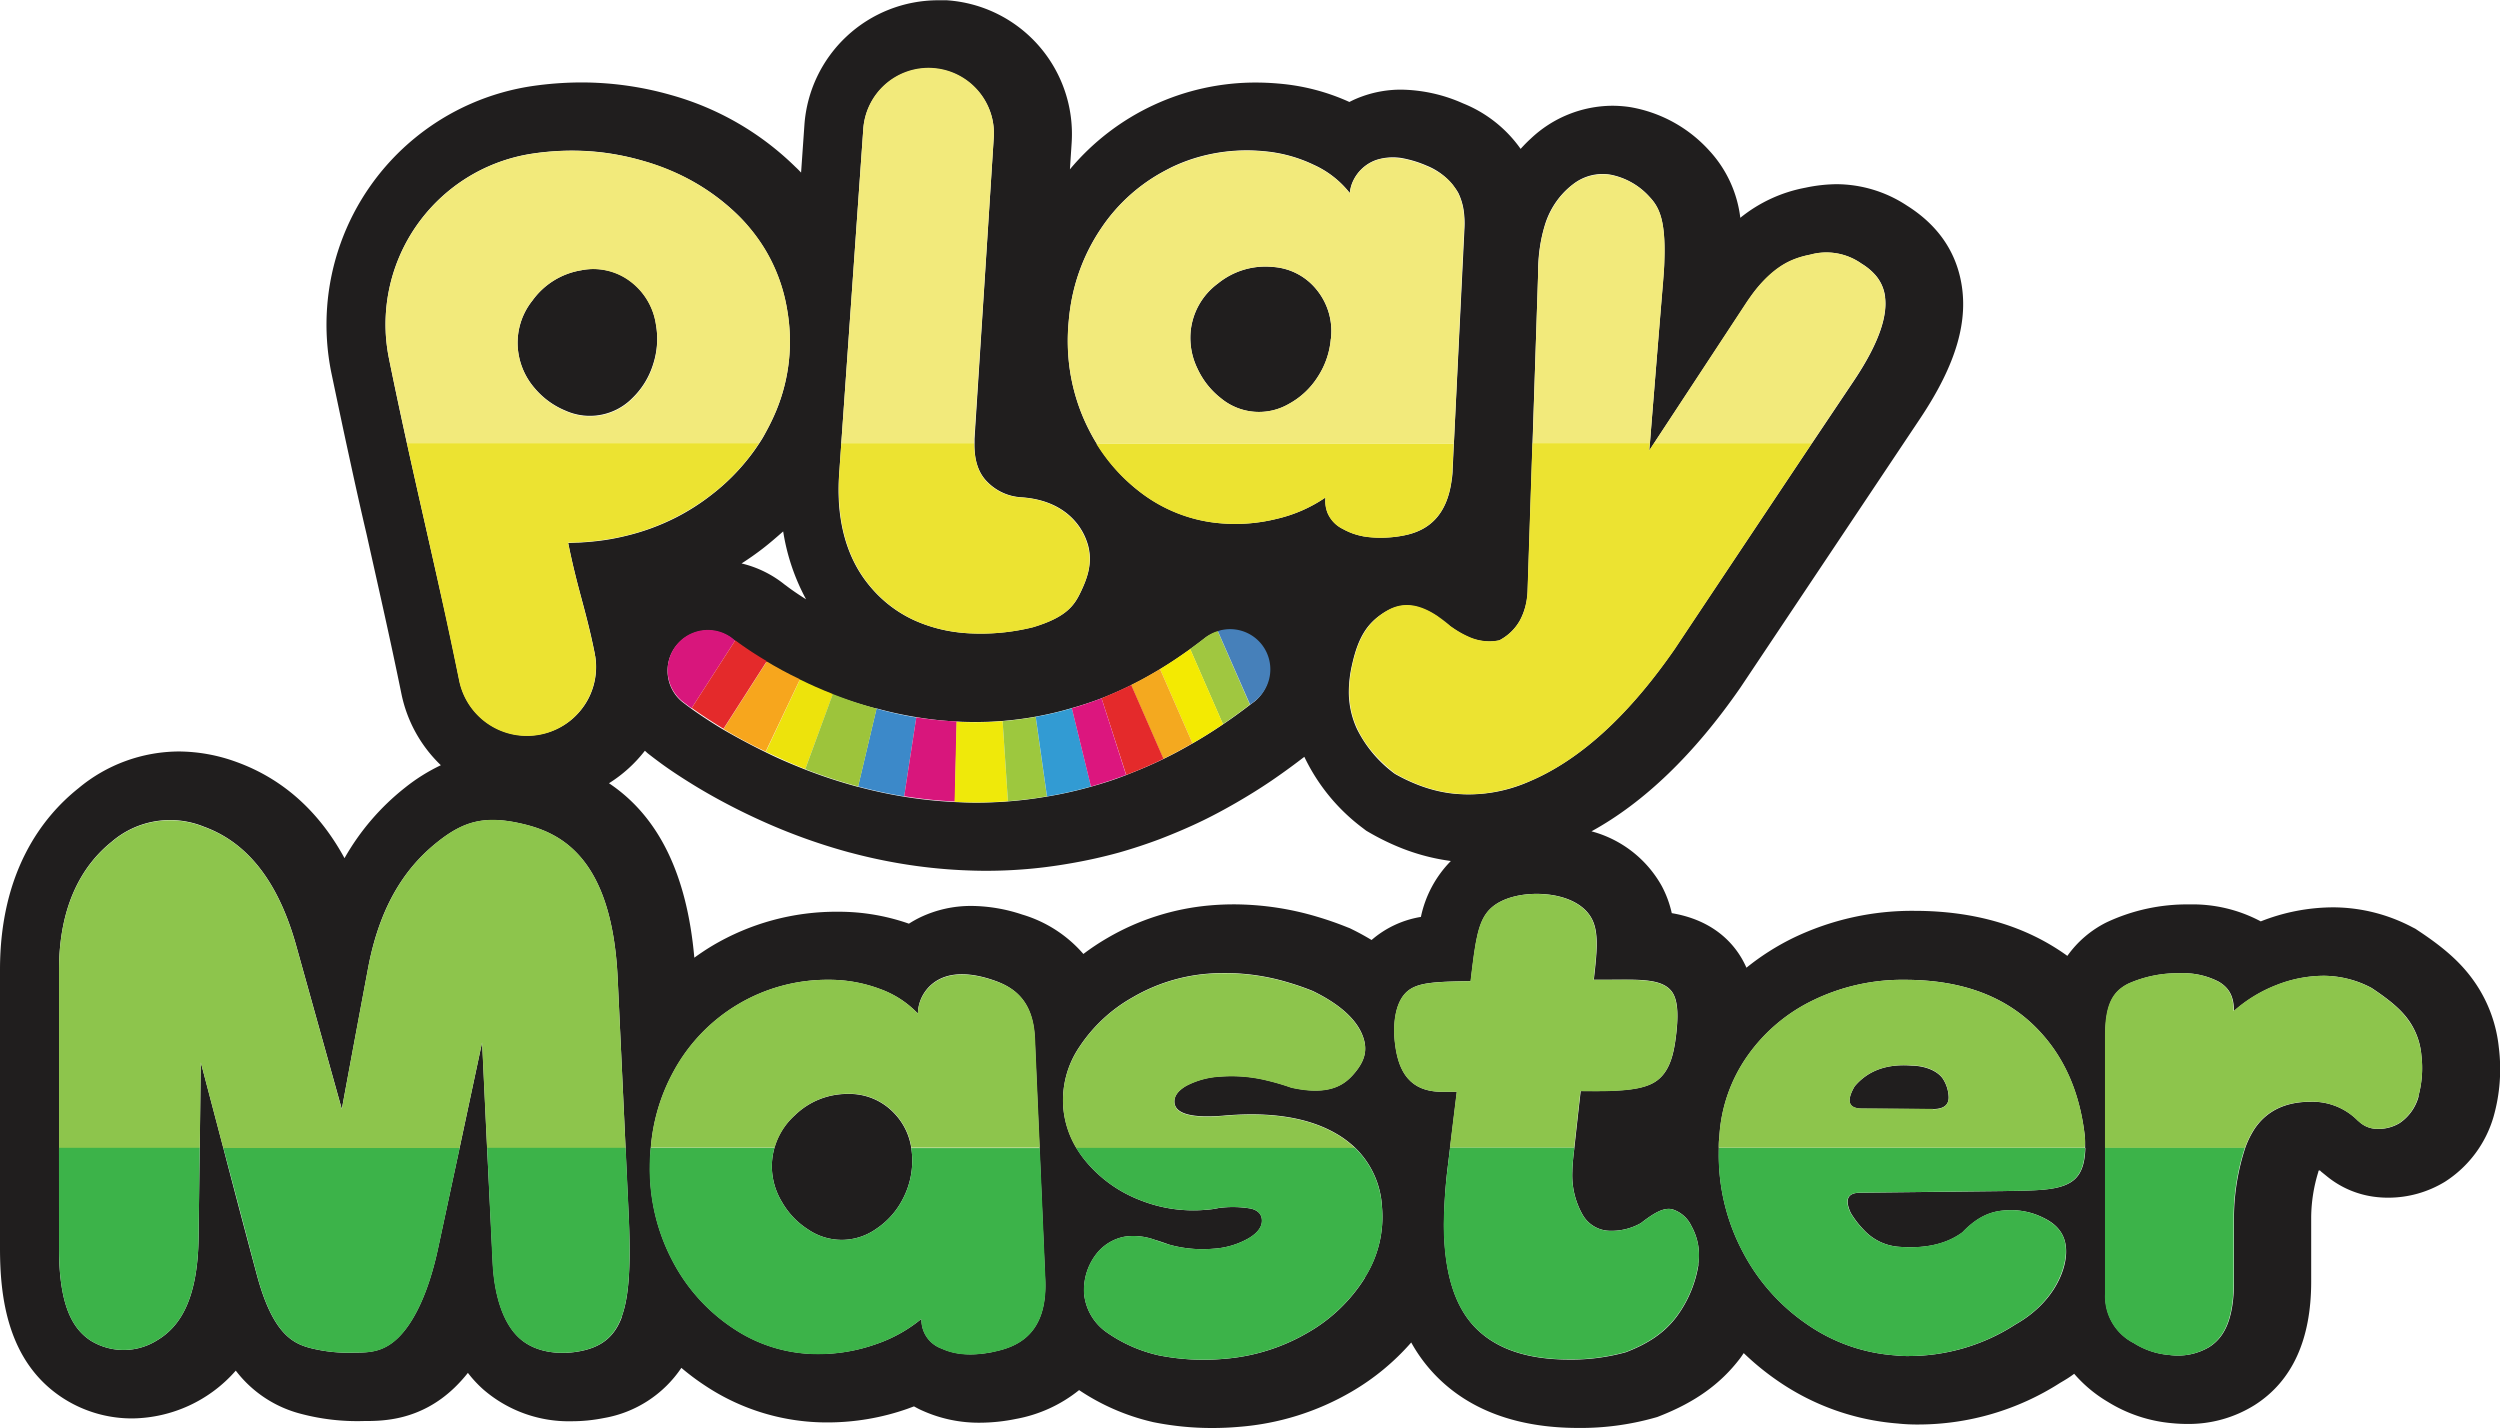 <svg xmlns="http://www.w3.org/2000/svg" viewBox="0 0 443.96 253.61"><defs><style>.cls-1{fill:#201e1e;}.cls-2{fill:#ede30c;}.cls-3{fill:#3c89c9;}.cls-4{fill:#d8167c;}.cls-5{fill:#f7a61d;}.cls-6{fill:#efe90a;}.cls-7{fill:#e42a2b;}.cls-8{fill:#9dc43b;}.cls-9{fill:#a0c740;}.cls-10{fill:#f3ea02;}.cls-11{fill:#f4a91f;}.cls-12{fill:#4680ba;}.cls-13{fill:#9dc83e;}.cls-14{fill:#329bd3;}.cls-15{fill:#dc167e;}.cls-16{fill:#f2ea7b;}.cls-17{fill:#8dc54c;}.cls-18{fill:#3cb349;}.cls-19{fill:#ece331;}</style></defs><g id="레이어_2" data-name="레이어 2"><g id="Layer_1" data-name="Layer 1"><path class="cls-1" d="M216.83,70.73a10.58,10.58,0,0,0,12.06,1A14,14,0,0,0,234,66.94a14.53,14.53,0,0,0,2.34-6.75,11.6,11.6,0,0,0-2.47-8.67,10.88,10.88,0,0,0-7.82-4.11,13.36,13.36,0,0,0-9.76,2.93A12,12,0,0,0,211.43,59a12.45,12.45,0,0,0,1.2,6.4A14.26,14.26,0,0,0,216.83,70.73Z"/><path class="cls-1" d="M94.93,68.9a14.25,14.25,0,0,0,5.45,4,10.58,10.58,0,0,0,11.89-2.19,14.19,14.19,0,0,0,3.7-6,14.61,14.61,0,0,0,.51-7.13,11.68,11.68,0,0,0-4.65-7.73A10.91,10.91,0,0,0,103.2,48a13.33,13.33,0,0,0-8.65,5.38A12,12,0,0,0,92.11,63,12.37,12.37,0,0,0,94.93,68.9Z"/><path class="cls-1" d="M339.47,189.24c-4.38-.35-7.75.87-10.12,3.69-1.52,2.61-1.09,3.93,1.29,3.94l12.6.08c1.87,0,2.81-.67,2.81-2.06a6.39,6.39,0,0,0-1.11-3.44C343.75,189.91,341.44,189.27,339.47,189.24Z"/><path class="cls-1" d="M158.75,197.65a10.89,10.89,0,0,0-8.17-3.38,13.34,13.34,0,0,0-9.45,3.81,12.17,12.17,0,0,0-4.06,9.09,12.29,12.29,0,0,0,1.78,6.26,14.1,14.1,0,0,0,4.67,4.91,10.57,10.57,0,0,0,12.09-.12,14,14,0,0,0,4.67-5.22,14.59,14.59,0,0,0,1.54-9.16A11.29,11.29,0,0,0,158.75,197.65Z"/><path class="cls-1" d="M443.75,186a24.89,24.89,0,0,0-4-11.17c-2.3-3.46-5.27-6.22-10.27-9.53l-.55-.37-.59-.3a30.28,30.28,0,0,0-14-3.5,35.11,35.11,0,0,0-12.83,2.48l-.06,0a25.71,25.71,0,0,0-12.67-3,33.57,33.57,0,0,0-14.72,3.2,18.82,18.82,0,0,0-6.93,5.94c-7.3-5.28-16.4-8-27.16-8a48.66,48.66,0,0,0-21.48,4.79,43.88,43.88,0,0,0-8.35,5.31,17.29,17.29,0,0,0-.78-1.55c-1.79-3.12-5.39-6.94-12.48-8.14a18.94,18.94,0,0,0-1.78-4.82,20.26,20.26,0,0,0-12.48-9.71c9.36-5.13,18.26-13.7,26.43-25.5L341,74.3c6.43-9.64,8.71-17.5,7.16-24.74-1.15-5.41-4.35-9.8-9.52-13.05a22.85,22.85,0,0,0-12.44-3.8,27.6,27.6,0,0,0-5.57.62,25.93,25.93,0,0,0-11.58,5.35,21.3,21.3,0,0,0-5.57-12,24.49,24.49,0,0,0-14-7.66,21.64,21.64,0,0,0-3.2-.24,21.23,21.23,0,0,0-14.43,5.83c-.64.58-1.24,1.2-1.81,1.83a23,23,0,0,0-10.23-8.08,27.78,27.78,0,0,0-10.93-2.44,20.18,20.18,0,0,0-7.09,1.24,17.44,17.44,0,0,0-2.16.95,37.82,37.82,0,0,0-12.35-3.25c-1.42-.13-2.85-.2-4.24-.2A42.95,42.95,0,0,0,190,30.07l.31-4.74A23.8,23.8,0,0,0,168.13.05c-.53,0-1.06,0-1.58,0a23.81,23.81,0,0,0-23.7,22.15l-.59,8.45c-.32-.34-.64-.67-1-1A51.13,51.13,0,0,0,119,16.83a57.89,57.89,0,0,0-15.74-2.19,61.18,61.18,0,0,0-8.5.61A42.83,42.83,0,0,0,58.84,66.19c1,4.75,2,9.56,3.22,15.14,1,4.62,2,9.12,3.06,13.63,2,9,4.12,18.23,6.17,28.27a24.31,24.31,0,0,0,7,12.66,32.49,32.49,0,0,0-6.38,4,42.82,42.82,0,0,0-10.73,12.51c-4.56-8.38-11-14.1-19.12-17.06a30.22,30.22,0,0,0-10.31-1.89A28,28,0,0,0,13.91,140C7.56,145.06,0,154.77,0,172.21v49.41C0,230,1.16,241.81,11.21,248.3a22.55,22.55,0,0,0,12.26,3.59,24.78,24.78,0,0,0,18.4-8.49,21.17,21.17,0,0,0,11.6,7.68,39.05,39.05,0,0,0,11.19,1.27c3.21,0,9.9,0,16.06-5.93a26,26,0,0,0,2.37-2.62,21.33,21.33,0,0,0,2.74,2.95,23.15,23.15,0,0,0,15.72,5.64,28.85,28.85,0,0,0,5.7-.57A20.85,20.85,0,0,0,121,242.91a43.09,43.09,0,0,0,4.33,3.23A39,39,0,0,0,147,252.6a42.83,42.83,0,0,0,14.09-2.4l1.22-.45c.51.28,1,.55,1.57.79A24.39,24.39,0,0,0,174,252.65a32.42,32.42,0,0,0,6.41-.67,25,25,0,0,0,11.22-5.12,39.34,39.34,0,0,0,12.88,5.62l.24.06.25.05a52.52,52.52,0,0,0,10.33,1c1.57,0,3.17-.07,4.75-.21A46.8,46.8,0,0,0,240,247.15a42.4,42.4,0,0,0,10.61-8.75,27.58,27.58,0,0,0,4.25,5.77c6,6.24,14.6,9.41,25.43,9.41a48.31,48.31,0,0,0,13.51-1.8l.5-.14.48-.19C301,249,305.53,245.79,309,241.23c.23-.3.44-.63.66-.94a47.34,47.34,0,0,0,6,4.9,43.43,43.43,0,0,0,21.32,7.6,32.59,32.59,0,0,0,3.65.18,46.73,46.73,0,0,0,25.22-7.4c.88-.51,1.7-1,2.49-1.61a24,24,0,0,0,6,5,25.85,25.85,0,0,0,11.43,3.78c.92.09,1.79.13,2.66.13a22.05,22.05,0,0,0,12-3.38c6.64-4.24,10-11.61,10-21.89v-11.5a28,28,0,0,1,1.27-8q0-.14.09-.24H412l.18.19.88.71a16.75,16.75,0,0,0,9,3.82,19,19,0,0,0,2,.11,19.35,19.35,0,0,0,10.14-2.84,20.45,20.45,0,0,0,8.62-11.56A30.91,30.91,0,0,0,443.75,186ZM265,113.9a10.27,10.27,0,0,0,1.24-.17,8.94,8.94,0,0,0,3.68-3.55,11.92,11.92,0,0,0,1.37-5.48l.43-13q.21-6.51.43-13h0l1-30.08,0-1a28.39,28.39,0,0,1,1.1-7.35,14.44,14.44,0,0,1,4.09-6.72c.31-.28.62-.54.94-.78A8.5,8.5,0,0,1,285.92,31a12.54,12.54,0,0,1,7,3.94c1.69,1.8,2.9,4.06,2.63,11.42,0,1.09-.12,2.27-.22,3.59Q294.15,64.32,293,78.7h0l-.11,1.3.86-1.31L310,54c.28-.43.56-.83.84-1.22a21,21,0,0,1,5.4-5.48c.24-.16.48-.3.71-.44a12.54,12.54,0,0,1,1.38-.68,15.51,15.51,0,0,1,3.14-.94,10.79,10.79,0,0,1,9.1,1.57,10.54,10.54,0,0,1,2.57,2.15c.14.17.28.35.41.54a7.89,7.89,0,0,1,.53.9,7.44,7.44,0,0,1,.68,2.21,1,1,0,0,1,0,.17c.4,3.15-.82,7.77-5.49,14.77L321.78,78.7Q309.56,97,297.34,115.32q-10.89,15.72-22.71,22-1.47.78-2.94,1.41a26.56,26.56,0,0,1-14.26,2.13,24.06,24.06,0,0,1-2.76-.55,25.63,25.63,0,0,1-2.74-.88,31.06,31.06,0,0,1-4.22-2,21.9,21.9,0,0,1-6.75-8,15.62,15.62,0,0,1-1.43-6.78,21.56,21.56,0,0,1,.58-4.65c1.09-4.88,2.71-7.25,5.35-9,.19-.13.39-.25.6-.37l.59-.32a6.12,6.12,0,0,1,.83-.36,7,7,0,0,1,1.33-.34,5.05,5.05,0,0,1,.68-.07c.22,0,.45,0,.68,0a7.5,7.5,0,0,1,1,.14c.2,0,.42.09.63.15a12.09,12.09,0,0,1,3.44,1.65h0l.28.2a21.25,21.25,0,0,1,2,1.53c.66.47,1.3.89,1.91,1.24a15.62,15.62,0,0,0,1.77.85A9.2,9.2,0,0,0,265,113.9ZM189.79,57c.07-.77.16-1.52.27-2.26a33.89,33.89,0,0,1,5.42-14.11,31.21,31.21,0,0,1,10.65-9.91c.61-.34,1.23-.67,1.87-1a30.33,30.33,0,0,1,3.91-1.56,31.55,31.55,0,0,1,12.57-1.31,25.48,25.48,0,0,1,8.84,2.42,17.07,17.07,0,0,1,6.38,5,6.32,6.32,0,0,1,.47-1.89,7.22,7.22,0,0,1,4.14-3.95,9.69,9.69,0,0,1,5.33-.22,19.6,19.6,0,0,1,3.68,1.19A11.4,11.4,0,0,1,258,32.84l.25.35A8.6,8.6,0,0,1,259,34.3l.08.18a10.91,10.91,0,0,1,.82,2.69,16.22,16.22,0,0,1,.17,3.37L258.19,78.7h0c-.07,1.54-.14,3.08-.22,4.62q0,.93-.15,1.77c-.83,6.7-4.38,9-7.8,9.84a20.73,20.73,0,0,1-7.86.32,13.33,13.33,0,0,1-2-.54c-.31-.12-.6-.24-.87-.37a8.52,8.52,0,0,1-.8-.4,5.82,5.82,0,0,1-2.74-2.87,6.21,6.21,0,0,1-.36-2.73,25.53,25.53,0,0,1-8.61,3.78c-.84.21-1.68.38-2.53.52a30.12,30.12,0,0,1-7.65.27,26.72,26.72,0,0,1-7-1.59,27.52,27.52,0,0,1-7.51-4.24c-.74-.58-1.44-1.2-2.12-1.84a31.35,31.35,0,0,1-3.69-4.2c-.56-.76-1.08-1.54-1.58-2.35s-.87-1.49-1.27-2.27-.77-1.57-1.12-2.4a34.27,34.27,0,0,1-2.67-12.54A39.35,39.35,0,0,1,189.79,57Zm-40.7,26.23c.1-1.52.21-3,.31-4.57L153.3,23a11.63,11.63,0,0,1,12.35-10.83,12.49,12.49,0,0,1,2.32.39A11.65,11.65,0,0,1,176.18,21a11.47,11.47,0,0,1,.29,3.48q-1.69,26.71-3.41,53.43c0,.26,0,.51,0,.76h0c-.07,3,.67,5.27,2.23,6.85a9.21,9.21,0,0,0,4.38,2.53,9.53,9.53,0,0,0,1.71.26c7.18.48,10.51,4.51,11.66,7.93a8.63,8.63,0,0,1,.34,1.25c.56,2.86-.36,5.28-1.36,7.44-1.16,2.46-2.43,4.6-8.55,6.44A38.46,38.46,0,0,1,172,112.46a26.93,26.93,0,0,1-10-2.47,22.21,22.21,0,0,1-7.57-5.94q-4.8-5.76-5.44-14.57A41.69,41.69,0,0,1,149.09,83.27Zm6.56,42.57a67.23,67.23,0,0,0,7.07,1.55,64.71,64.71,0,0,0,7.14.78,62.49,62.49,0,0,0,8.19-.1c1.93-.16,3.89-.41,5.88-.77a61.11,61.11,0,0,0,6.41-1.52Q193,125,195.62,124c1.74-.68,3.48-1.45,5.24-2.32s3.41-1.79,5.13-2.83,3.57-2.27,5.37-3.57c.88-.64,1.77-1.3,2.66-2a7.15,7.15,0,0,1,8.84,11.23c-.29.23-.59.44-.88.66-1.6,1.23-3.19,2.39-4.79,3.46-1.81,1.23-3.63,2.36-5.43,3.4s-3.45,1.93-5.17,2.76c-2.22,1.09-4.43,2-6.62,2.86s-4.18,1.48-6.24,2.06a73,73,0,0,1-7.81,1.75q-3.53.6-6.93.86c-1.92.15-3.81.22-5.66.22-1.29,0-2.56-.05-3.81-.11a80,80,0,0,1-9-.95,83,83,0,0,1-8.12-1.75l-.07,0a91.7,91.7,0,0,1-9.4-3.09c-2.52-1-4.86-2-7-3.07-2.87-1.4-5.39-2.79-7.49-4-2.47-1.49-4.37-2.78-5.64-3.69-1.06-.77-1.7-1.28-1.81-1.37a7.15,7.15,0,0,1,9-11.1l.54.42a62.62,62.62,0,0,0,5.6,3.75c1.67,1,3.64,2.1,5.89,3.2,1.78.88,3.73,1.75,5.83,2.58A72.71,72.71,0,0,0,155.65,125.84Zm-12.47-19.35c-1.85-1.16-3.09-2.07-3.59-2.46l-.24-.17a19.28,19.28,0,0,0-7.66-3.76c1.31-.84,2.58-1.73,3.82-2.69s2.43-2,3.57-3A37.39,37.39,0,0,0,143.18,106.49ZM73.42,83.91c-.39-1.73-.77-3.46-1.16-5.21-1.06-4.82-2.12-9.76-3.18-15-.14-.67-.25-1.34-.34-2-.12-.91-.21-1.81-.25-2.7,0-.05,0-.1,0-.15a30.66,30.66,0,0,1,26.3-31.61,47.72,47.72,0,0,1,7.32-.49,45.15,45.15,0,0,1,4.8.31A45.64,45.64,0,0,1,114,28.51a43.71,43.71,0,0,1,5.89,2.14,37.76,37.76,0,0,1,11.2,7.59h0c.72.71,1.39,1.46,2,2.21a31.49,31.49,0,0,1,2.79,3.89,30.52,30.52,0,0,1,3.89,10.59,34.28,34.28,0,0,1,.48,4.47c0,.05,0,.1,0,.15A32,32,0,0,1,137.82,73c-.35.84-.74,1.66-1.14,2.46-.33.64-.67,1.28-1,1.89s-.56.93-.85,1.38c-.55.85-1.14,1.68-1.77,2.48a37.33,37.33,0,0,1-6.66,6.63,38.84,38.84,0,0,1-6.23,4,40.26,40.26,0,0,1-9.37,3.41c-.83.2-1.67.37-2.53.52-.54.09-1.1.18-1.68.25-1.16.15-2.39.26-3.68.33-.65,0-1.32.06-2,.08.29,1.47.59,2.82.88,4.08.2.84.4,1.64.59,2.42l.3,1.16c1,3.8,2,7.2,2.95,12a.13.13,0,0,0,0-.06l0,.1c0,.17.07.33.1.5h0l-.09-.51v0a12.23,12.23,0,0,1-.75,7.09,11.53,11.53,0,0,1-.51,1.06,12.42,12.42,0,0,1-3,3.61A12.2,12.2,0,0,1,96,130.39a12.06,12.06,0,0,1-3.68.17,12.28,12.28,0,0,1-10.76-9.76c-.77-3.78-1.54-7.43-2.31-11C77.28,100.9,75.35,92.53,73.42,83.91Zm37,150c-1.36,3.65-3.77,5.29-7.21,6s-7.91.45-10.91-2.23-4.53-7.78-4.8-13.53Q87,214,86.5,203.84q-.44-9.39-.88-18.77-2,9.38-4,18.77L77.8,221.63c-1.8,8.43-4.55,13.5-7.18,16S65.47,240.2,63,240.2a27.48,27.48,0,0,1-8-.84c-3-.83-6.62-2.49-9.45-13.19q-3-11.16-5.9-22.33l-4-15.22-.18,15.22q-.11,7.92-.2,15.84c-.14,11.35-3.46,16-7.36,18.33a11.14,11.14,0,0,1-11.78.08c-3.38-2.19-5.65-6.5-5.65-16.47V172.21c0-11.82,4.42-18.79,9.35-22.73A15.9,15.9,0,0,1,36.2,146.8c6,2.19,12.6,7.47,16.41,21.15l8.09,29q2.32-12.53,4.66-25c2.35-12.6,7.79-18.83,12.39-22.47s8.35-4.72,14.94-3.19,16,5.67,17,27.5q.71,15,1.4,30.07c.17,3.82.35,7.63.53,11.45C112.07,224.62,111.74,230.27,110.37,233.92Zm-2.24-94.84a24.54,24.54,0,0,0,6.34-5.75c.19.16.36.34.55.49s1,.79,2.39,1.81,3.55,2.48,6.48,4.25c2.67,1.6,5.52,3.14,8.45,4.56,2.62,1.27,5.28,2.44,7.9,3.46a102.9,102.9,0,0,0,10.53,3.48l.21.05a94.53,94.53,0,0,0,9.3,2,91.9,91.9,0,0,0,10.32,1.1c1.68.08,3.08.12,4.41.12,2.17,0,4.38-.08,6.56-.25,2.59-.19,5.31-.53,8.06-1a90,90,0,0,0,9.07-2c2.42-.69,4.85-1.49,7.24-2.39,2.59-1,5.16-2.09,7.65-3.3,1.85-.9,3.78-1.93,5.91-3.16s4.16-2.49,6.17-3.85c1.79-1.22,3.61-2.53,5.41-3.91l.21-.16.29-.22A34.13,34.13,0,0,0,241.94,147l.68.52.74.43a43.23,43.23,0,0,0,5.89,2.81,37.15,37.15,0,0,0,8.4,2.14,20,20,0,0,0-5.32,9.93,17.76,17.76,0,0,0-8.76,4.1c-1.1-.66-2.25-1.3-3.48-1.9l-.38-.19-.39-.15c-1.76-.71-3.58-1.35-5.38-1.88a52,52,0,0,0-14.81-2.21c-1.4,0-2.81.06-4.2.18a43.6,43.6,0,0,0-18.25,5.78,42,42,0,0,0-4.29,2.85,23,23,0,0,0-10.86-7,29.07,29.07,0,0,0-9-1.53,20.89,20.89,0,0,0-9.06,2,19.71,19.71,0,0,0-2.06,1.15,37.61,37.61,0,0,0-12.59-2.12,43.11,43.11,0,0,0-22.39,6.08c-1.08.65-2.12,1.35-3.13,2.08C122,155.34,117,145,108.13,139.08Zm68.19,101c-4.19.84-7,.37-9.13-.59a5.4,5.4,0,0,1-3.59-5.29,25.76,25.76,0,0,1-8.23,4.55,30.44,30.44,0,0,1-10.07,1.71,26.87,26.87,0,0,1-15-4.48,32.14,32.14,0,0,1-10.93-12.1,34.94,34.94,0,0,1-4-16.69c0-1.13.06-2.24.16-3.33a33.63,33.63,0,0,1,4-13.49A31.06,31.06,0,0,1,147.14,174a25.53,25.53,0,0,1,9,1.59A17.39,17.39,0,0,1,163,180,7,7,0,0,1,167,173.8c2.41-1.15,5.56-1,9.07.15s7.37,3.27,7.68,10.38q.42,9.76.85,19.51.5,11.64,1,23.28C186.07,237.07,180.51,239.22,176.32,240.06Zm66.06-13.21a28.81,28.81,0,0,1-10.24,9.83,34.76,34.76,0,0,1-14.82,4.62,40.67,40.67,0,0,1-11.63-.63,26,26,0,0,1-9.39-4.21,9.45,9.45,0,0,1-3.83-6.75,10.44,10.44,0,0,1,2-6.8,8.32,8.32,0,0,1,5.24-3.31,11.07,11.07,0,0,1,5.3.56c.76.22,1.6.51,2.54.85a21.9,21.9,0,0,0,7.82.74,14.4,14.4,0,0,0,6.31-1.85c1.68-1,2.47-2.12,2.36-3.35q-.12-1.45-1.89-1.92a18.79,18.79,0,0,0-5.8-.11,14.65,14.65,0,0,1-2.2.31,25.37,25.37,0,0,1-11.79-1.74,23.52,23.52,0,0,1-9.39-6.64,19,19,0,0,1-1.87-2.61,16.58,16.58,0,0,1-2.32-7.13,16.86,16.86,0,0,1,2.88-10.85,27.42,27.42,0,0,1,9.46-8.78,31.38,31.38,0,0,1,13.2-4.17,38.88,38.88,0,0,1,14.49,1.57c1.46.43,2.88.93,4.27,1.49,5.64,2.75,8,5.62,8.88,8s.42,4.36-1.52,6.63c-1.63,1.92-4.27,4.05-11.16,2.52a42.73,42.73,0,0,0-4.31-1.27,26.25,26.25,0,0,0-8.32-.69,14.58,14.58,0,0,0-6,1.62c-1.52.88-2.23,1.89-2.13,3,.17,2,3.11,2.81,8.82,2.32q12.48-1.09,19.88,3.19a17.57,17.57,0,0,1,3.35,2.49,15.75,15.75,0,0,1,4.8,10.48A20.12,20.12,0,0,1,242.38,226.85Zm59.2-2.3a21,21,0,0,1-3.93,9.32c-2.11,2.77-4.87,4.67-8.95,6.25a36.17,36.17,0,0,1-10.11,1.31q-11.16,0-16.69-5.72t-5.53-18.35A92.06,92.06,0,0,1,257,208l.51-4.19q.6-5,1.21-9.93h-2.65c-5.84,0-7.57-3.81-8.2-7.68s-.18-7.79,1.68-9.79,5.11-2.06,11.62-2.18c.86-7.18,1.29-10.78,3.57-12.92s6.41-2.85,10-2.48,6.61,1.82,7.93,4.3.92,6,.37,10.86c5.3,0,7.25-.09,9.21.11s3.92.68,4.87,2.34.89,4.48.51,7.56-1.08,6.42-3.68,8.09c-2.21,1.42-5.82,1.63-10.59,1.67h-2.65q-.57,5-1.12,10.05l-.12,1c-.16,1.48-.24,2.54-.24,3.2a14.16,14.16,0,0,0,1.84,7.74,5.65,5.65,0,0,0,4.91,2.82,10.53,10.53,0,0,0,5.41-1.36c2.78-2.17,4.23-2.74,5.55-2.47a5.59,5.59,0,0,1,3.44,3A10.51,10.51,0,0,1,301.58,224.55Zm68.7-20.71c-.11,4.06-1.42,5.68-3.48,6.56-2.36,1-5.69,1-11.09,1.11l-25.41.29q-3.35,0-1.67,3.6a16.47,16.47,0,0,0,2.43,3.12,9.4,9.4,0,0,0,6.2,2.89q7,.53,11.2-2.58c3.05-3.19,5.61-3.81,7.93-3.91a12.72,12.72,0,0,1,6.47,1.35c2.07,1,4.13,2.73,4,6.29s-2.56,9-9,12.64A34.83,34.83,0,0,1,339,240.81a19.19,19.19,0,0,1-2.46-.12,31.28,31.28,0,0,1-15.65-5.53,35.41,35.41,0,0,1-11.42-12.89,36.66,36.66,0,0,1-4.24-17.44c0-.35,0-.68,0-1,0-.75,0-1.36.1-1.83a27.65,27.65,0,0,1,5-14.49,30.33,30.33,0,0,1,11.79-9.94A36.27,36.27,0,0,1,338.25,174q15.35,0,23.82,9,6.9,7.31,8.18,18.94Q370.31,203,370.28,203.84Zm59.19-9.17a8.33,8.33,0,0,1-3.39,4.77,7.33,7.33,0,0,1-4.46,1,4.74,4.74,0,0,1-2.67-1.21l-.29-.24a11.3,11.3,0,0,0-8.38-3.34q-6.64,0-9.89,4.72a15.9,15.9,0,0,0-1.72,3.48,40.55,40.55,0,0,0-2,11.93v11.79c0,7.33-2.08,10.16-4.4,11.64a10.92,10.92,0,0,1-7.06,1.4,13.78,13.78,0,0,1-6.3-2.11,9.29,9.29,0,0,1-5.08-8.68V183.86c0-5.74,1.51-7.85,4.09-9.17a21.49,21.49,0,0,1,9.16-1.85,13.64,13.64,0,0,1,6.9,1.5c1.66,1,2.69,2.38,2.69,5.21a25.07,25.07,0,0,1,7.55-4.61,23,23,0,0,1,8.41-1.65,18.24,18.24,0,0,1,8.47,2.15c4,2.65,5.69,4.36,6.85,6.12A12.51,12.51,0,0,1,430,187.4,19,19,0,0,1,429.47,194.67Z"/><polygon class="cls-1" points="255.24 109.45 255.24 109.45 255.24 109.45 255.24 109.45 255.24 109.45"/><path class="cls-2" d="M142.06,120.67,136,133.51c2.15,1,4.49,2.08,7,3.07l4.91-13.33C145.79,122.42,143.84,121.55,142.06,120.67Z"/><path class="cls-3" d="M155.65,125.84l-3.27,13.83.07,0a83,83,0,0,0,8.12,1.75l2.15-14A67.23,67.23,0,0,1,155.65,125.84Z"/><path class="cls-4" d="M162.72,127.39l-2.15,14a80,80,0,0,0,9,.95l.34-14.22A64.71,64.71,0,0,1,162.72,127.39Z"/><path class="cls-4" d="M130,113.3a7.15,7.15,0,0,0-9,11.1c.11.09.75.6,1.81,1.37l7.73-12Z"/><path class="cls-5" d="M136.17,117.47l-7.69,12c2.1,1.26,4.62,2.65,7.49,4l6.09-12.84C139.81,119.57,137.84,118.47,136.17,117.47Z"/><path class="cls-6" d="M169.86,128.17l-.34,14.22c1.25.06,2.52.11,3.81.11,1.85,0,3.74-.07,5.66-.22l-.94-14.21A62.49,62.49,0,0,1,169.86,128.17Z"/><path class="cls-7" d="M130.57,113.72l-7.73,12c1.27.91,3.17,2.2,5.64,3.69l7.69-12A62.62,62.62,0,0,1,130.57,113.72Z"/><path class="cls-8" d="M147.89,123.25,143,136.58a91.7,91.7,0,0,0,9.4,3.09l3.27-13.83A72.71,72.71,0,0,1,147.89,123.25Z"/><path class="cls-9" d="M214,113.24c-.89.7-1.78,1.36-2.66,2l5.83,13.35c1.6-1.07,3.19-2.23,4.79-3.46l-5.71-13.06A7.12,7.12,0,0,0,214,113.24Z"/><path class="cls-10" d="M206,118.81,211.76,132c1.8-1,3.62-2.17,5.43-3.4l-5.83-13.35C209.56,116.54,207.78,117.74,206,118.81Z"/><path class="cls-11" d="M200.86,121.64l5.73,13.11c1.72-.83,3.44-1.76,5.17-2.76L206,118.81Q203.41,120.37,200.86,121.64Z"/><path class="cls-12" d="M224.05,114.43a7.14,7.14,0,0,0-7.78-2.36L222,125.13c.29-.22.59-.43.88-.66A7.15,7.15,0,0,0,224.05,114.43Z"/><path class="cls-7" d="M195.62,124,200,137.61c2.19-.83,4.4-1.77,6.62-2.86l-5.73-13.11C199.1,122.51,197.36,123.28,195.62,124Z"/><path class="cls-13" d="M178.05,128.07l.94,14.21q3.4-.25,6.93-.86l-2-14.12C181.94,127.66,180,127.91,178.05,128.07Z"/><path class="cls-14" d="M183.93,127.3l2,14.12a73,73,0,0,0,7.81-1.75l-3.39-13.89A61.11,61.11,0,0,1,183.93,127.3Z"/><path class="cls-15" d="M190.34,125.78l3.39,13.89q3.09-.87,6.24-2.06L195.62,124Q193,125,190.34,125.78Z"/><path class="cls-16" d="M253.32,29.49c-3.39-1.45-6.51-1.89-9-1a7,7,0,0,0-4.61,5.84,17.07,17.07,0,0,0-6.38-5,25.48,25.48,0,0,0-8.84-2.42,31.06,31.06,0,0,0-29,13.75A34.32,34.32,0,0,0,189.79,57a34.93,34.93,0,0,0,2.51,17,36.57,36.57,0,0,0,2.39,4.67h63.5L260,40.54C260.37,33.42,256.71,31,253.32,29.49Zm-17,30.7A14.53,14.53,0,0,1,234,66.94a14,14,0,0,1-5.12,4.78,10.58,10.58,0,0,1-12.06-1,14.26,14.26,0,0,1-4.2-5.31,12.45,12.45,0,0,1-1.2-6.4,12,12,0,0,1,4.87-8.68,13.36,13.36,0,0,1,9.76-2.93,10.88,10.88,0,0,1,7.82,4.11A11.6,11.6,0,0,1,236.35,60.19Z"/><path class="cls-16" d="M176.47,24.51A11.61,11.61,0,1,0,153.3,23L149.4,78.7H173c0-.25,0-.5,0-.76Q174.77,51.23,176.47,24.51Z"/><path class="cls-16" d="M295.35,50c.84-10.28-.48-12.94-2.41-15a12.54,12.54,0,0,0-7-3.94,8.85,8.85,0,0,0-7.58,2.56c-2.49,2.27-4.93,6.12-5.19,14.07l-1,31.07H293Q294.15,64.33,295.35,50Z"/><path class="cls-16" d="M329.24,67.53c9.41-14.09,4.8-18.53,1.28-20.74a10.79,10.79,0,0,0-9.1-1.57c-3.14.64-7,1.92-11.47,8.76L293.72,78.7h28.06Z"/><path class="cls-16" d="M139.78,54.93a30,30,0,0,0-8.7-16.69A39.06,39.06,0,0,0,114,28.51a45.84,45.84,0,0,0-19.21-1.24,30.64,30.64,0,0,0-25.7,36.47c1.06,5.2,2.12,10.14,3.18,15H134.8a35.94,35.94,0,0,0,3-5.73A32.09,32.09,0,0,0,139.78,54.93ZM116,64.8a14.19,14.19,0,0,1-3.7,6,10.58,10.58,0,0,1-11.89,2.19,14.25,14.25,0,0,1-5.45-4A12.37,12.37,0,0,1,92.11,63a12,12,0,0,1,2.44-9.64A13.33,13.33,0,0,1,103.2,48a10.91,10.91,0,0,1,8.63,1.93,11.68,11.68,0,0,1,4.65,7.73A14.61,14.61,0,0,1,116,64.8Z"/><path class="cls-17" d="M370.25,201.92Q369,190.28,362.07,183q-8.47-9-23.82-9a36.27,36.27,0,0,0-16.15,3.56,30.33,30.33,0,0,0-11.79,9.94,27.65,27.65,0,0,0-5,14.49c-.05.47-.09,1.08-.1,1.83h65Q370.31,203,370.25,201.92Zm-27-5-12.6-.08c-2.38,0-2.81-1.33-1.29-3.94,2.37-2.82,5.74-4,10.12-3.69,2,0,4.28.67,5.47,2.21a6.39,6.39,0,0,1,1.11,3.44C346.05,196.28,345.11,197,343.24,197Z"/><path class="cls-17" d="M400.39,200.36q3.25-4.73,9.89-4.72a11.3,11.3,0,0,1,8.38,3.34l.29.24a4.74,4.74,0,0,0,2.67,1.21,7.33,7.33,0,0,0,4.46-1,8.33,8.33,0,0,0,3.39-4.77,19,19,0,0,0,.53-7.27,12.51,12.51,0,0,0-2.07-5.84c-1.16-1.76-2.84-3.47-6.85-6.12a18.24,18.24,0,0,0-8.47-2.15,23,23,0,0,0-8.41,1.65,25.07,25.07,0,0,0-7.55,4.61c0-2.83-1-4.24-2.69-5.21a13.64,13.64,0,0,0-6.9-1.5,21.49,21.49,0,0,0-9.16,1.85c-2.58,1.32-4.09,3.43-4.09,9.17v20h24.86A15.9,15.9,0,0,1,400.39,200.36Z"/><path class="cls-17" d="M283.34,193.79c4.77,0,8.38-.25,10.59-1.67,2.6-1.67,3.3-5,3.68-8.09s.44-5.91-.51-7.56-2.91-2.14-4.87-2.34S288.32,174,283,174c.55-4.88.94-8.39-.37-10.86s-4.35-3.93-7.93-4.3-7.71.33-10,2.48-2.71,5.74-3.57,12.92c-6.51.12-9.76.18-11.62,2.18s-2.32,5.93-1.68,9.79,2.36,7.68,8.2,7.68h2.65q-.61,5-1.21,9.93h22.07q.56-5,1.12-10.05Z"/><path class="cls-17" d="M176.1,174c-3.51-1.14-6.66-1.3-9.07-.15A7,7,0,0,0,163,180a17.39,17.39,0,0,0-6.81-4.42,25.53,25.53,0,0,0-9-1.59,31.06,31.06,0,0,0-27.63,16.33,33.63,33.63,0,0,0-4,13.49h22a12.44,12.44,0,0,1,3.6-5.76,13.34,13.34,0,0,1,9.45-3.81,10.89,10.89,0,0,1,8.17,3.38,11.29,11.29,0,0,1,3.07,6.19h22.81q-.44-9.75-.85-19.51C183.47,177.22,179.6,175.09,176.1,174Z"/><path class="cls-17" d="M92.69,146.27c-6.59-1.53-10.35-.46-14.94,3.19s-10,9.87-12.39,22.47Q63,184.46,60.7,197l-8.09-29c-3.81-13.68-10.4-19-16.41-21.15a15.9,15.9,0,0,0-16.37,2.68c-4.93,3.94-9.35,10.91-9.35,22.73v31.63h25l.18-15.22,4,15.22H81.61q2-9.39,4-18.77.43,9.38.88,18.77h24.61q-.7-15-1.4-30.07C108.7,151.94,99.28,147.8,92.69,146.27Z"/><path class="cls-17" d="M237.26,201.35q-7.41-4.28-19.88-3.19c-5.71.49-8.65-.27-8.82-2.32-.1-1.13.61-2.14,2.13-3a14.58,14.58,0,0,1,6-1.62,26.25,26.25,0,0,1,8.32.69,42.73,42.73,0,0,1,4.31,1.27c6.89,1.53,9.53-.6,11.16-2.52,1.94-2.27,2.44-4.22,1.52-6.63s-3.24-5.29-8.88-8c-1.39-.56-2.81-1.06-4.27-1.49a38.88,38.88,0,0,0-14.49-1.57,31.38,31.38,0,0,0-13.2,4.17,27.42,27.42,0,0,0-9.46,8.78,16.86,16.86,0,0,0-2.88,10.85,16.58,16.58,0,0,0,2.32,7.13h49.51A17.57,17.57,0,0,0,237.26,201.35Z"/><path class="cls-18" d="M257,208a92.06,92.06,0,0,0-.62,9.33q0,12.64,5.53,18.35t16.69,5.72a36.17,36.17,0,0,0,10.11-1.31c4.08-1.58,6.84-3.48,8.95-6.25a21,21,0,0,0,3.93-9.32,10.51,10.51,0,0,0-1.22-6.77,5.59,5.59,0,0,0-3.44-3c-1.32-.27-2.77.3-5.55,2.47a10.53,10.53,0,0,1-5.41,1.36,5.65,5.65,0,0,1-4.91-2.82,14.16,14.16,0,0,1-1.84-7.74c0-.66.08-1.72.24-3.2l.12-1H257.5Z"/><path class="cls-18" d="M162,206.06a14.56,14.56,0,0,1-1.72,6.94,14,14,0,0,1-4.67,5.22,10.57,10.57,0,0,1-12.09.12,14.1,14.1,0,0,1-4.67-4.91,12.29,12.29,0,0,1-1.78-6.26,12.51,12.51,0,0,1,.46-3.33h-22c-.1,1.09-.16,2.2-.16,3.33a34.94,34.94,0,0,0,4,16.69A32.14,32.14,0,0,0,130.32,236a26.87,26.87,0,0,0,15,4.48,30.44,30.44,0,0,0,10.07-1.71,25.76,25.76,0,0,0,8.23-4.55,5.4,5.4,0,0,0,3.59,5.29c2.12,1,4.94,1.43,9.13.59s9.75-3,9.31-12.94q-.49-11.64-1-23.28H161.82A14.46,14.46,0,0,1,162,206.06Z"/><path class="cls-18" d="M10.48,221.62c0,10,2.27,14.28,5.65,16.47A11.14,11.14,0,0,0,27.91,238c3.9-2.31,7.22-7,7.36-18.33q.1-7.92.2-15.84h-25Z"/><path class="cls-18" d="M45.57,226.17C48.4,236.87,52,238.53,55,239.36a27.48,27.48,0,0,0,8,.84c2.49,0,5,0,7.64-2.54s5.38-7.6,7.18-16l3.81-17.79H39.67Q42.63,215,45.57,226.17Z"/><path class="cls-18" d="M87.45,224.15c.27,5.75,1.8,10.85,4.8,13.53s7.47,2.93,10.91,2.23,5.85-2.34,7.21-6,1.7-9.3,1.27-18.63c-.18-3.82-.36-7.63-.53-11.45H86.5Q87,214,87.45,224.15Z"/><path class="cls-18" d="M305.21,204.83a36.66,36.66,0,0,0,4.24,17.44,35.41,35.41,0,0,0,11.42,12.89,31.28,31.28,0,0,0,15.65,5.53,19.19,19.19,0,0,0,2.46.12,34.83,34.83,0,0,0,18.88-5.61c6.41-3.61,8.81-9.07,9-12.64s-1.9-5.24-4-6.29a12.72,12.72,0,0,0-6.47-1.35c-2.32.1-4.88.72-7.93,3.91q-4.24,3.1-11.2,2.58a9.4,9.4,0,0,1-6.2-2.89,16.47,16.47,0,0,1-2.43-3.12q-1.68-3.57,1.67-3.6l25.41-.29c5.4-.06,8.73-.1,11.09-1.11,2.06-.88,3.37-2.5,3.48-6.56h-65C305.22,204.15,305.21,204.48,305.21,204.83Z"/><path class="cls-18" d="M373.81,203.84v26a9.29,9.29,0,0,0,5.08,8.68,13.78,13.78,0,0,0,6.3,2.11,10.92,10.92,0,0,0,7.06-1.4c2.32-1.48,4.4-4.31,4.4-11.64V215.77a40.55,40.55,0,0,1,2-11.93Z"/><path class="cls-18" d="M205,220.16a21,21,0,0,0,2.54.85C206.61,220.67,205.77,220.38,205,220.16Z"/><path class="cls-18" d="M193,206.45a23.52,23.52,0,0,0,9.39,6.64,25.37,25.37,0,0,0,11.79,1.74,14.65,14.65,0,0,0,2.2-.31,18.79,18.79,0,0,1,5.8.11q1.77.47,1.89,1.92c.11,1.23-.68,2.34-2.36,3.35a14.4,14.4,0,0,1-6.31,1.85,21.9,21.9,0,0,1-7.82-.74,21,21,0,0,1-2.54-.85,11.07,11.07,0,0,0-5.3-.56,8.32,8.32,0,0,0-5.24,3.31,10.44,10.44,0,0,0-2,6.8,9.45,9.45,0,0,0,3.83,6.75,26,26,0,0,0,9.39,4.21,40.67,40.67,0,0,0,11.63.63,34.76,34.76,0,0,0,14.82-4.62,28.81,28.81,0,0,0,10.24-9.83,20.12,20.12,0,0,0,3-12.53,15.75,15.75,0,0,0-4.8-10.48H191.1A19,19,0,0,0,193,206.45Z"/><path class="cls-19" d="M202.08,87.09a26.82,26.82,0,0,0,14.51,5.83,30.4,30.4,0,0,0,10.18-.79,25.53,25.53,0,0,0,8.61-3.78,5.42,5.42,0,0,0,3.1,5.6c2,1.14,4.79,1.88,9,1.42s10-2.1,10.45-12c.08-1.54.15-3.09.22-4.63h-63.5A31.42,31.42,0,0,0,202.08,87.09Z"/><path class="cls-19" d="M149.09,83.27q-1,13.1,5.4,20.78T172,112.46a38.46,38.46,0,0,0,11.43-1.06c6.12-1.84,7.39-4,8.55-6.44s2.17-5.27,1-8.69-4.48-7.45-11.66-7.93a9.13,9.13,0,0,1-6.09-2.79C173.71,84,173,81.67,173,78.7H149.4C149.3,80.22,149.19,81.75,149.09,83.27Z"/><path class="cls-19" d="M292.86,80l.11-1.3H272.13q-.44,13-.86,26c-.14,4.3-1.83,7.3-5,9a8.76,8.76,0,0,1-5.05-.46,17.29,17.29,0,0,1-3.68-2.09l.21.18-.4-.31c-.67-.48-1.35-1-2.07-1.61l2.07,1.61.19.13c-5.84-5.11-9.43-4-12-2.22s-4.26,4.13-5.35,9-1.64,12.28,7.6,19.45a31.06,31.06,0,0,0,4.22,2q10.89,4.17,22.7-2.11t22.71-22Q309.57,97,321.78,78.7H293.72Z"/><path class="cls-19" d="M81.52,120.8a12.27,12.27,0,0,0,24.08-4.75c-1.57-7.71-3.15-11.8-4.72-19.68a49.29,49.29,0,0,0,7.36-.66,40.38,40.38,0,0,0,18.13-7.9,37,37,0,0,0,8.43-9.11H72.26C75.35,92.71,78.43,105.66,81.52,120.8Z"/></g></g></svg>